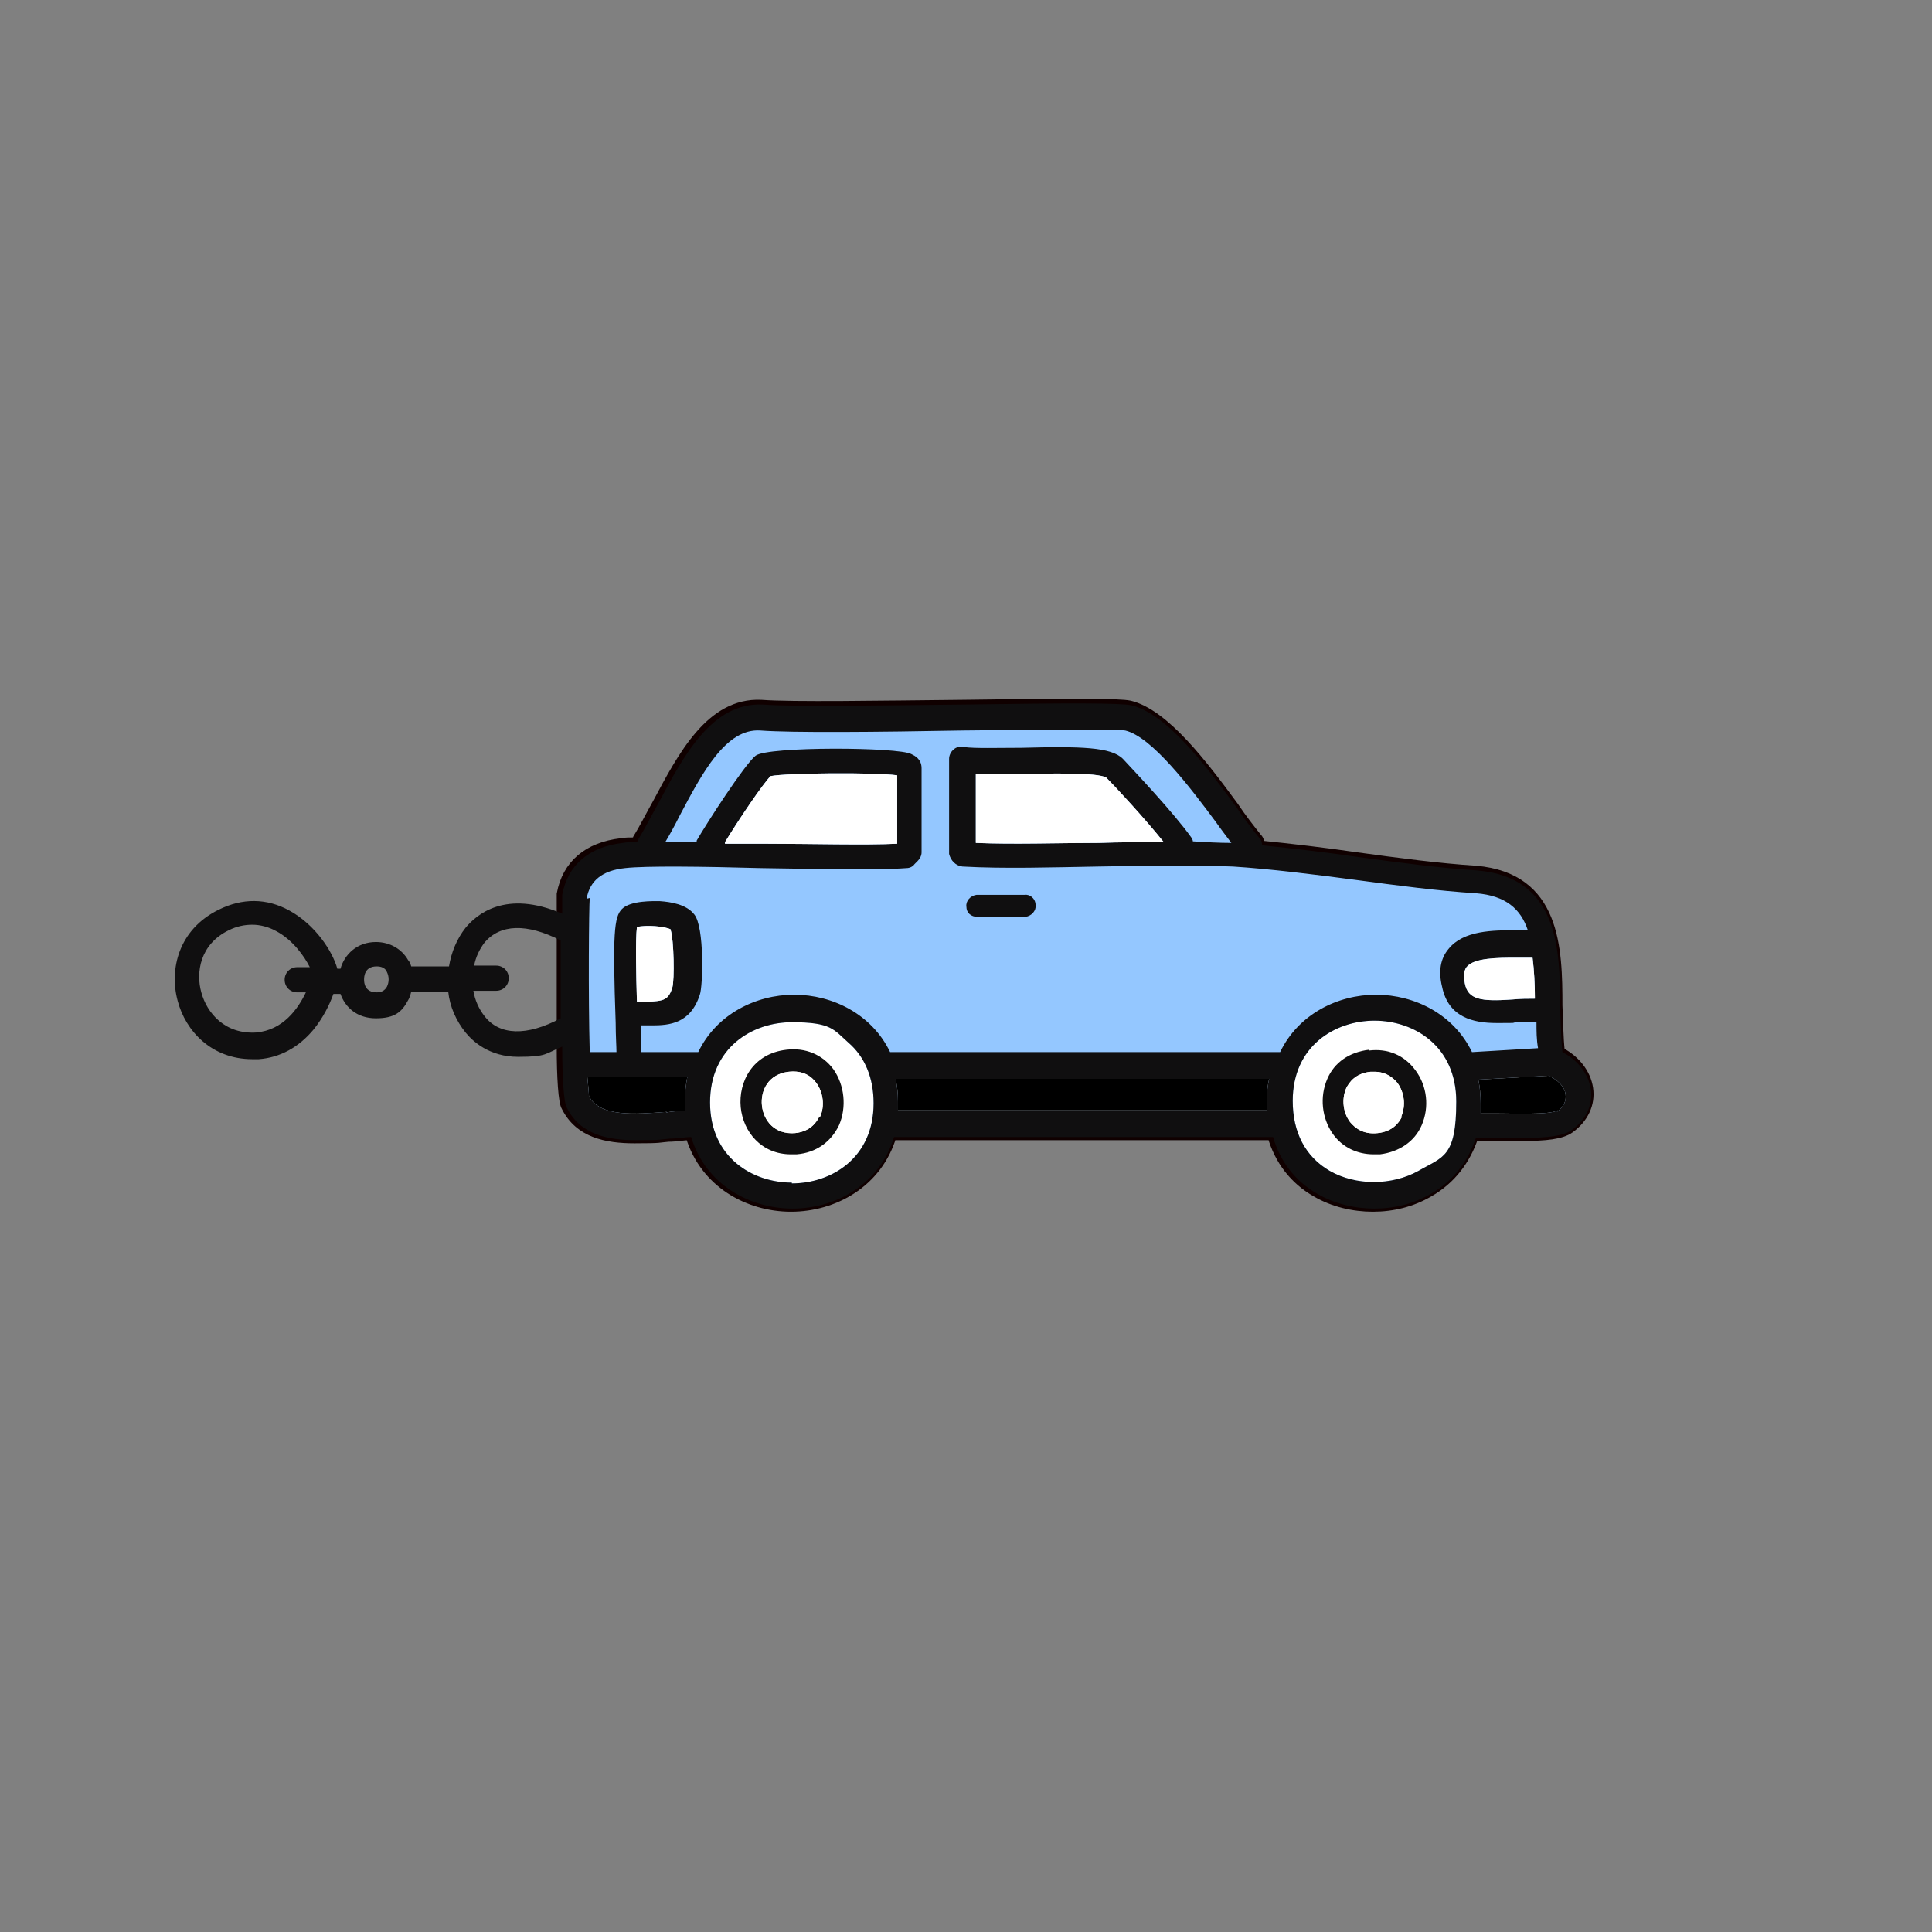 <!--?xml version="1.0" encoding="UTF-8"?-->
<svg viewBox="0 0 245.7 245.7" version="1.1" xmlns="http://www.w3.org/2000/svg">
  <rect x="0" y="0" width="245.7" height="245.7" fill="#808080" stroke="none"/>
  <defs>
    <style>
      .cls-1 {
        fill: #100f10;
      }

      .cls-2 {
        fill: #fff;
      }

      .cls-3 {
        fill: #94c7ff;
        stroke: #100000;
        stroke-miterlimit: 10;
      }
    </style>
  </defs>
  <!-- Generator: Adobe Illustrator 28.7.0, SVG Export Plug-In . SVG Version: 1.2.0 Build 136)  -->
  <g>
    <g id="Finished_x5F_Art">
      <path d="M71.3,133c0,4,.2,7.2.6,7.8,1.7,3.4,5.2,4.1,8.8,4.1s3-.1,4.3-.2c1,0,1.9-.2,2.7-.2,1.8,6,7.4,9.1,12.9,9.1h0c5.5,0,11.1-3.1,12.9-9.1h48.2c.9,3.1,2.8,5.6,5.6,7.2,2.2,1.3,4.8,1.9,7.3,1.9s5-.6,7.2-1.9c2.8-1.6,4.7-4.1,5.7-7.1.7,0,1.5,0,2.4,0,1.4,0,2.7,0,3.8,0,2.8,0,4.9-.2,6-1,1.8-1.3,2.7-3.2,2.4-5.2-.3-2-1.7-3.7-3.6-4.7-.2-1.8-.2-3.8-.3-5.8,0-7.3-.2-16.4-10.5-17.3-4.7-.3-10-1-15.1-1.7-4.1-.6-8.4-1.1-12.3-1.5,0-.4-.1-.7-.4-1-.8-1-1.9-2.4-2.9-3.9-3.9-5.3-8.8-11.8-13.3-12.9-1.4-.3-7.6-.3-21.4-.1-10.1.1-21.6.3-25.5,0-6.5-.3-10.1,6.6-13.3,12.6-.9,1.6-1.7,3.2-2.5,4.5,0,.1-.1.2-.2.4-.7,0-1.3,0-1.8.1-4.3.5-7,2.8-7.7,6.6,0,0,0,.9,0,2.4v16.8Z" class="cls-3"></path>
      <path d="M84.8,141.4c-4,.3-8.5.7-9.9-2,0-.4-.1-1.3-.2-2.4h12.7c-.2,1.1-.3,2-.3,3.1s0,.8,0,1.2c-.8,0-1.6,0-2.4.2ZM100.7,150.4c-5,0-10.4-3.2-10.4-10.2s5.4-10.2,10.4-10.2,5.3.9,7.2,2.6c2.1,1.8,3.2,4.5,3.2,7.7,0,7-5.4,10.2-10.4,10.2ZM114.2,141.2c0-.4,0-.7,0-1.1,0-1-.1-2-.3-2.9h47.5c-.2.9-.3,1.8-.3,2.8,0,.4,0,.8,0,1.2h-47.1ZM180.4,148.9c-3.4,1.9-8,1.9-11.3,0-3.1-1.8-4.7-4.9-4.7-8.9,0-7,5.4-10.2,10.4-10.2h0c5,0,10.4,3.2,10.4,10.3s-1.7,7-4.8,8.8ZM198.1,141.2c-.9.6-5.6.4-7.9.4-.7,0-1.3,0-1.9,0,0-.4,0-.9,0-1.3,0-1.1-.1-2.1-.3-3l8.9-.5c1.2.5,2.1,1.4,2.2,2.4.1.8-.2,1.5-1.1,2.2Z" class="cls-2"></path>
      <path d="M84.8,141.4c-4,.3-8.5.7-9.9-2,0-.4-.1-1.3-.2-2.4h12.7c-.2,1.1-.3,2-.3,3.1s0,.8,0,1.2c-.8,0-1.6,0-2.4.2ZM114.2,141.2c0-.4,0-.7,0-1.1,0-1-.1-2-.3-2.9h47.5c-.2.9-.3,1.8-.3,2.8,0,.4,0,.8,0,1.2h-47.1ZM198.1,141.2c-.9.6-5.6.4-7.9.4-.7,0-1.3,0-1.9,0,0-.4,0-.9,0-1.3,0-1.1-.1-2.1-.3-3l8.9-.5c1.2.5,2.1,1.4,2.2,2.4.1.8-.2,1.5-1.1,2.2Z"></path>
      <path d="M100,133.5c-4.3.5-6.1,4.1-5.8,7.3.3,3.1,2.6,6,6.4,6s.5,0,.7,0c2.5-.2,4.4-1.6,5.4-3.7,1-2.3.7-5.1-.7-7.1-1.4-1.9-3.6-2.8-6-2.5Z" class="cls-2"></path>
      <path d="M174.1,133.5c-2.5.3-4.4,1.6-5.3,3.7-1,2.3-.7,5,.7,7,1.2,1.7,3.1,2.6,5.2,2.6s.5,0,.8,0c2.4-.3,4.4-1.6,5.3-3.7,1-2.3.7-5-.8-7-1.4-1.9-3.5-2.8-5.9-2.5Z" class="cls-2"></path>
      <g>
        <path d="M202.3,138.5c-.3-2-1.7-3.7-3.6-4.7-.2-1.8-.2-3.8-.3-5.8,0-7.3-.2-16.4-10.5-17.3-4.7-.3-10-1-15.1-1.7-4.1-.6-8.4-1.1-12.3-1.5,0-.4-.1-.7-.4-1-.8-1-1.9-2.4-2.9-3.9-3.9-5.3-8.8-11.8-13.3-12.9-1.4-.3-7.6-.3-21.4-.1-10.1.1-21.6.3-25.5,0-6.5-.3-10.1,6.6-13.3,12.6-.9,1.6-1.7,3.2-2.5,4.5,0,.1-.1.2-.2.4-.7,0-1.3,0-1.8.1-4.3.5-7,2.8-7.7,6.6,0,0,0,.9,0,2.4-7.2-3.1-10.9.1-12.3,1.8-1.1,1.4-1.8,3.1-2.1,4.9h-4.8c-.1-.3-.2-.6-.4-.8-.8-1.4-2.3-2.3-4.1-2.3h0c-2.4,0-4,1.6-4.5,3.4h-.4c-.6-2.2-2.8-5.6-6.1-7.4-2.9-1.6-6-1.6-9-.1-5.1,2.5-6.3,7.6-5.2,11.6,1,3.8,4.3,7.4,9.5,7.4.3,0,.5,0,.8,0,2.7-.2,5.1-1.5,7-3.8,1.2-1.5,2-3.1,2.5-4.5h.9c.6,1.7,2.1,3.1,4.5,3.1s3.3-.8,4.1-2.3c.2-.3.3-.7.4-1.1h4.7c.2,1.9,1,3.7,2.2,5.2.9,1.1,3,3.1,6.7,3.1s3.4-.4,5.6-1.3c0,4,.2,7.2.6,7.8,1.7,3.4,5.2,4.1,8.8,4.1s3-.1,4.3-.2c1,0,1.9-.2,2.7-.2,1.8,6,7.4,9.1,12.9,9.1h0c5.5,0,11.1-3.1,12.9-9.1h48.2c.9,3.1,2.8,5.6,5.6,7.2,2.2,1.3,4.8,1.9,7.3,1.9s5-.6,7.2-1.9c2.8-1.6,4.7-4.1,5.7-7.1.7,0,1.5,0,2.4,0,1.4,0,2.7,0,3.8,0,2.8,0,4.9-.2,6-1,1.8-1.3,2.7-3.2,2.4-5.2ZM195.2,127c-.9,0-1.8,0-2.8.1-4.1.3-5.7,0-6.1-2-.2-1-.1-1.7.2-2.1.9-1.2,4-1.2,6.3-1.2.7,0,1.5,0,2.1,0,.2,1.6.3,3.3.3,5.3ZM74.6,114.3c.4-2.3,2-3.6,4.9-3.9,2.6-.3,10-.2,17.2,0,7.2.1,14.6.3,18.6,0,.4,0,.8-.2,1-.5l.4-.4c.3-.3.5-.7.5-1.1v-10.6s0,0,0-.1c0-1.2-.9-1.6-1.3-1.8-1.6-.9-18.2-1-19.8.2-1.4,1.1-6.3,8.7-7.5,10.8,0,0,0,.1,0,.2-1.4,0-2.7,0-4,0,.6-1,1.2-2.1,1.8-3.3,2.9-5.5,5.9-11.2,10.3-10.9,3.9.3,15,.2,25.7,0,9.1-.1,19.4-.2,20.7,0,3.4.8,8.3,7.3,11.5,11.6.7,1,1.4,1.9,2,2.7-1.6,0-3.2-.1-4.9-.2,0-.2-.1-.3-.2-.5-2.2-3.1-7.4-8.6-8.7-10-1.5-1.5-5.3-1.6-12.9-1.4-3,0-6,.1-7.3-.1-.5-.1-1,0-1.3.3-.4.3-.6.8-.6,1.2v12.1c.2.8.8,1.5,1.7,1.6,5.3.3,11.4.1,17.3,0,5.9-.1,12-.2,17.1,0,4.7.3,10.3,1,15.6,1.7,5.2.7,10.5,1.4,15.3,1.7,3.8.3,5.7,2,6.6,4.7-.4,0-.9,0-1.4,0-3,0-6.8,0-8.7,2.4-1,1.2-1.3,2.8-.8,4.8.8,3.9,4,4.6,6.9,4.6s1.8,0,2.5-.1c1,0,1.9-.1,2.6,0,0,1.1,0,2.2.2,3.3l-8.4.5c-2.3-4.8-7.3-7.3-12.2-7.3,0,0,0,0,0,0-4.9,0-9.9,2.5-12.2,7.3h-49.6c-2.3-4.8-7.3-7.3-12.2-7.3s-9.9,2.5-12.2,7.3h-7.3c0-.8,0-1.9,0-3.4.5,0,.9,0,1.4,0,2.2,0,4.9-.2,6.1-3.9.4-1.1.6-8.6-.7-10.2-1-1.3-3-1.6-4.4-1.7-.8,0-3.7-.1-4.8,1-1,1-1.2,3.1-.8,14.5,0,1.6.1,3,.1,3.7h-3.4c-.2-7.2-.1-18.5,0-19.6ZM92.2,107.1c1.7-2.8,4.8-7.4,5.8-8.4,2-.4,13.2-.5,16.1-.1v8.7c-4.1.2-10.8,0-17.3,0-1.6,0-3.1,0-4.6,0ZM147.9,107.1c-2.7,0-5.5,0-8.2.1-5.3,0-10.7.2-15.6,0v-8.8c1.5,0,3.6,0,6,0,3.3,0,9.5-.2,10.6.5,1.1,1.1,4.9,5.2,7.3,8.2ZM85.3,118.3c.4,1.2.5,6.3.2,7.3-.5,1.6-1.1,1.7-3.2,1.8-.4,0-.9,0-1.3,0-.1-3.4-.2-7.9,0-9.5,1.1-.3,3.6-.1,4.3.3ZM32.7,131.3c-4.1.3-6.4-2.5-7.1-5.1-.7-2.5-.2-6.1,3.5-7.9,1-.5,2-.7,3-.7s2.1.3,3,.8c2.1,1.1,3.6,3.2,4.3,4.6h-1.6c-.9,0-1.6.7-1.6,1.6s.7,1.6,1.6,1.6h1.1c-1,2.1-2.9,4.8-6.3,5.1ZM49.2,125.5c-.3.5-.7.7-1.3.7-1.5,0-1.6-1.2-1.6-1.6,0-.3,0-1.7,1.6-1.7h0c.6,0,1.1.2,1.3.7.3.6.3,1.3,0,1.9ZM61.6,129.2c-.7-.9-1.2-2-1.4-3.2h2.9c.9,0,1.6-.7,1.6-1.6,0-.9-.7-1.6-1.6-1.6h-2.8c.2-1.1.7-2.1,1.3-2.9,2-2.4,5.4-2.5,9.7-.3,0,0,0,0,0,0,0,2.9,0,6.5,0,9.9-4.3,2.3-7.8,2.2-9.7-.3ZM84.8,141.4c-4,.3-8.5.7-9.9-2,0-.4-.1-1.3-.2-2.4h12.7c-.2,1.1-.3,2-.3,3.1s0,.8,0,1.2c-.8,0-1.6,0-2.4.2ZM100.7,150.4c-5,0-10.4-3.2-10.4-10.2s5.4-10.2,10.4-10.2,5.3.9,7.2,2.6c2.1,1.8,3.2,4.5,3.2,7.7,0,7-5.4,10.2-10.4,10.2ZM114.2,141.2c0-.4,0-.7,0-1.1,0-1-.1-2-.3-2.9h47.5c-.2.9-.3,1.8-.3,2.8,0,.4,0,.8,0,1.2h-47.1ZM180.4,148.9c-3.4,1.9-8,1.9-11.3,0-3.1-1.8-4.7-4.9-4.7-8.9,0-7,5.4-10.2,10.4-10.2h0c5,0,10.4,3.2,10.4,10.3s-1.7,7-4.8,8.8ZM198.1,141.2c-.9.6-5.6.4-7.9.4-.7,0-1.3,0-1.9,0,0-.4,0-.9,0-1.3,0-1.1-.1-2.1-.3-3l8.9-.5c1.2.5,2.1,1.4,2.2,2.4.1.8-.2,1.5-1.1,2.2Z" class="cls-1"></path>
        <path d="M100,133.5c-4.3.5-6.1,4.1-5.8,7.3.3,3.1,2.6,6,6.4,6s.5,0,.7,0c2.5-.2,4.4-1.6,5.4-3.7,1-2.3.7-5.1-.7-7.1-1.4-1.9-3.6-2.8-6-2.5ZM104.2,142c-.4.8-1.2,1.9-3.1,2.1-2.6.2-4-1.6-4.2-3.5-.2-1.9.8-4,3.4-4.3,1.9-.2,2.9.6,3.5,1.4.9,1.2,1.1,3,.5,4.3Z" class="cls-1"></path>
        <path d="M124.2,116.6h6.2c.8-.1,1.4-.8,1.3-1.5,0-.8-.7-1.4-1.4-1.3h-6.1c-.8.1-1.4.8-1.3,1.5,0,.8.6,1.3,1.4,1.3Z" class="cls-1"></path>
        <path d="M174.1,133.5c-2.5.3-4.4,1.6-5.3,3.7-1,2.3-.7,5,.7,7,1.2,1.7,3.1,2.6,5.2,2.6s.5,0,.8,0c2.4-.3,4.4-1.6,5.3-3.7,1-2.3.7-5-.8-7-1.4-1.9-3.5-2.8-5.9-2.5ZM178.3,142c-.4.8-1.2,1.9-3.1,2.1-1.9.2-2.9-.7-3.5-1.4-.9-1.2-1.1-2.9-.5-4.3.4-.8,1.2-1.9,3.1-2.1.2,0,.4,0,.5,0,1.5,0,2.4.8,2.9,1.4.9,1.2,1.1,2.9.5,4.3Z" class="cls-1"></path>
      </g>
      <g>
        <path d="M92.2,107.1c1.7-2.8,4.8-7.4,5.8-8.4,2-.4,13.2-.5,16.1-.1v8.7c-4.1.2-10.8,0-17.3,0-1.6,0-3.1,0-4.6,0ZM147.9,107.1c-2.7,0-5.5,0-8.2.1-5.3,0-10.7.2-15.6,0v-8.8c1.5,0,3.6,0,6,0,3.3,0,9.5-.2,10.6.5,1.1,1.1,4.9,5.2,7.3,8.2Z" class="cls-2"></path>
        <path d="M104.2,142c-.4.8-1.2,1.9-3.1,2.1-2.6.2-4-1.6-4.2-3.5-.2-1.9.8-4,3.4-4.3,1.9-.2,2.9.6,3.5,1.4.9,1.2,1.1,3,.5,4.3Z" class="cls-2"></path>
        <path d="M178.3,142c-.4.8-1.2,1.9-3.1,2.1-1.9.2-2.9-.7-3.5-1.4-.9-1.2-1.1-2.9-.5-4.3.4-.8,1.2-1.9,3.1-2.1.2,0,.4,0,.5,0,1.5,0,2.4.8,2.9,1.4.9,1.2,1.1,2.9.5,4.3Z" class="cls-2"></path>
      </g>
      <path d="M195.2,127c-.9,0-1.8,0-2.8.1-4.1.3-5.7,0-6.1-2-.2-1-.1-1.7.2-2.1.9-1.2,4-1.2,6.3-1.2.7,0,1.5,0,2.1,0,.2,1.6.3,3.3.3,5.3ZM85.3,118.3c.4,1.2.5,6.3.2,7.3-.5,1.6-1.1,1.7-3.2,1.8-.4,0-.9,0-1.3,0-.1-3.4-.2-7.9,0-9.5,1.1-.3,3.6-.1,4.3.3Z" class="cls-2"></path>
    </g>
  </g>
</svg>